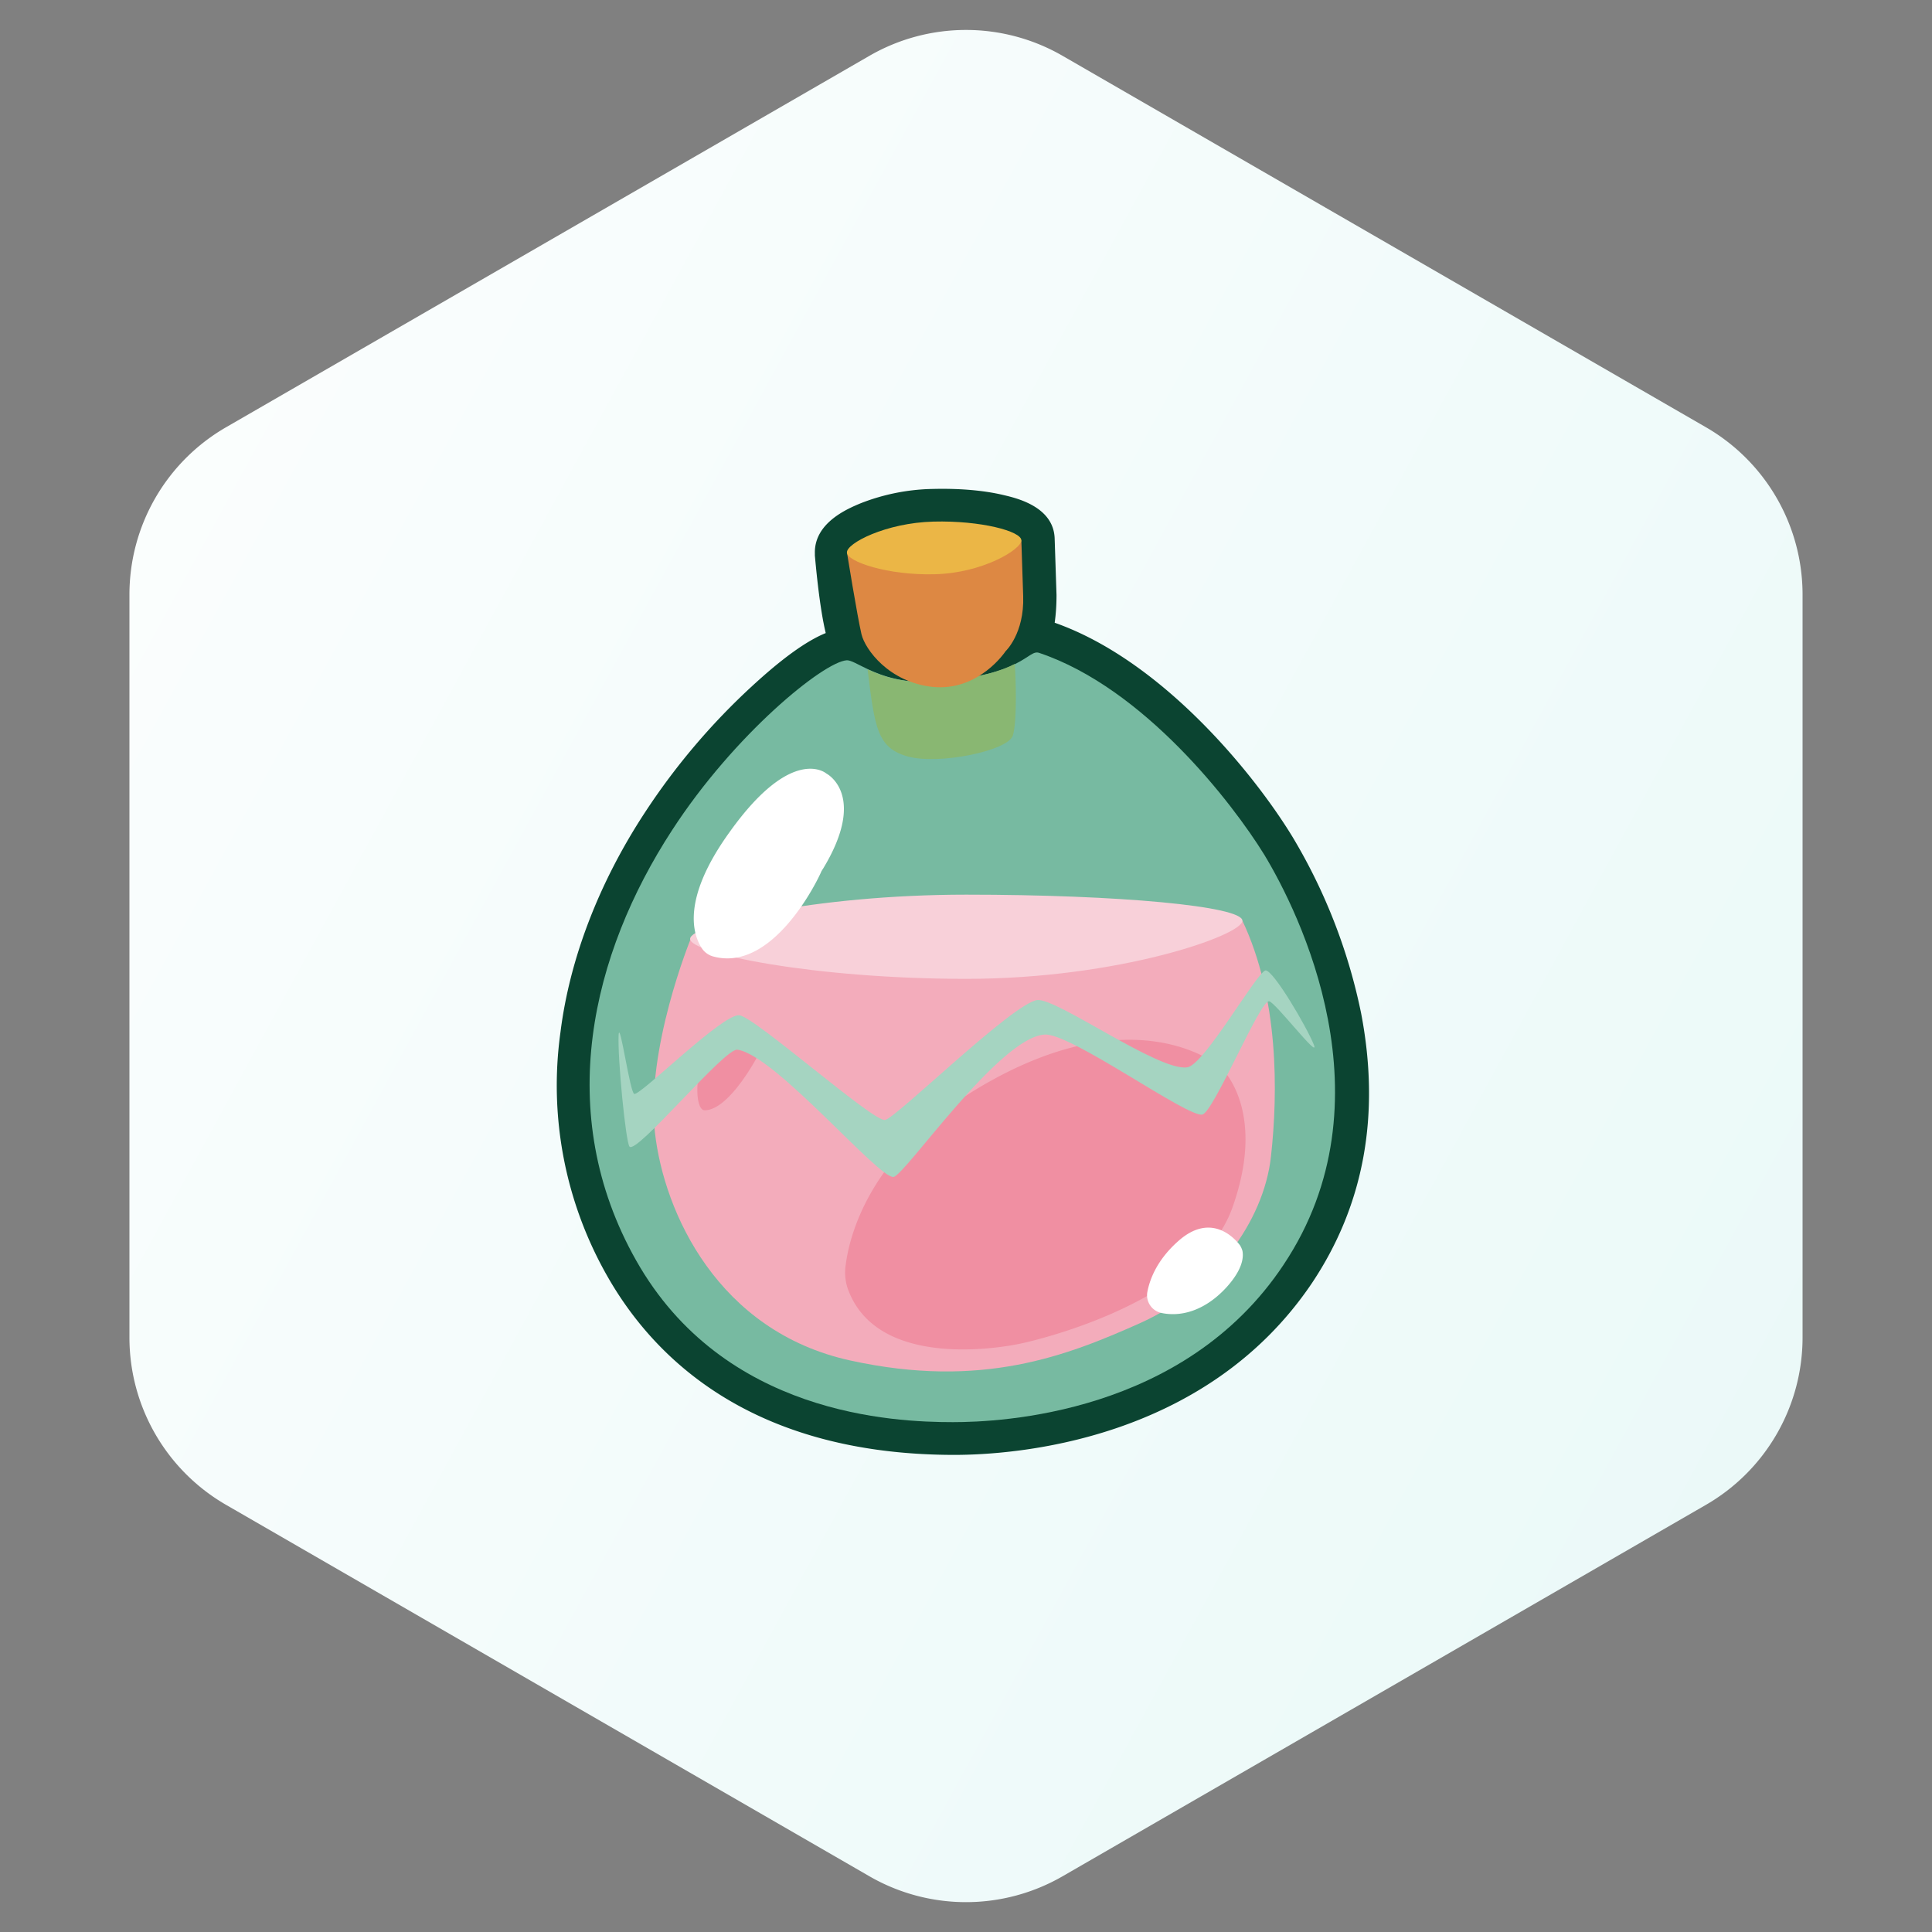 <svg width='40' height='40' fill='none' xmlns='http://www.w3.org/2000/svg'><rect width="100%" height="100%" fill="#808080" stroke="none"/><path fill-rule='evenodd' clip-rule='evenodd' d='m22 1.156 13.32 7.69a4 4 0 0 1 2 3.464v15.382a4 4 0 0 1-2 3.464L22 38.846a4 4 0 0 1-4 0l-13.32-7.69a4 4 0 0 1-2-3.464V12.31a4 4 0 0 1 2-3.464L18 1.156a4 4 0 0 1 4 0z' fill='url(#a)'/><path d='M19.755 30.122h-.025c-4.189-.012-6.195-2.018-7.148-3.686a7.975 7.975 0 0 1-.978-5.066c.188-1.505.79-3.085 1.743-4.54a13.884 13.884 0 0 1 2.232-2.632c.614-.565 1.116-.928 1.517-1.091-.125-.514-.2-1.33-.225-1.605v-.05c-.013-.64.702-.928.94-1.029a4.29 4.29 0 0 1 1.505-.3c.514-.013 1.028.024 1.454.125.264.062 1.054.238 1.066.915l.038 1.154c0 .213-.013.4-.038.576 2.245.79 4.15 3.16 4.928 4.44a11.612 11.612 0 0 1 1.417 3.648c.401 2.094.063 3.963-1.016 5.58-2.22 3.298-6.194 3.561-7.41 3.561zm-2.232-15.724c-.502.276-1.956 1.492-3.035 3.173-1.066 1.642-2.583 4.902-.715 8.2 1.104 1.956 3.173 2.997 5.97 3.01h.024c1.04 0 4.439-.226 6.257-2.96 2.144-3.21.025-7.034-.426-7.761-.389-.64-1.179-1.68-2.157-2.558l-4.1-.627-3.11.614 1.643-.928c-.063-.025-.126-.05-.188-.088a.98.98 0 0 1-.163-.075zm3.749-.025 1.542.602c-.414-.301-.84-.564-1.291-.74a3.011 3.011 0 0 1-.201.113c-.012.013-.025.025-.05.025zm-3.035-2.658c.063.514.138 1.04.189 1.191.1.276.263.451.514.552l.501.2.427-.238c.225-.125.376-.313.388-.326l.05-.075.025-.013c.038-.05.163-.25.15-.64v-.79c-.237-.062-.651-.112-1.14-.1a3.084 3.084 0 0 0-1.104.239z' fill='#0B4431'/><path d='M26.576 26.184c-2.056 3.098-5.868 3.26-6.846 3.26-1.23 0-4.753-.15-6.559-3.347-1.73-3.06-.915-6.358.74-8.903 1.292-1.994 3.148-3.499 3.624-3.524.088 0 .226.088.439.188.301.138.765.314 1.492.251.84-.075 1.292-.226 1.555-.363.301-.15.376-.276.502-.226 2.156.727 3.987 3.097 4.652 4.175.714 1.18 2.67 5.091.4 8.49z' fill='#77BAA1'/><path d='M14.3 19.439s-.94 2.294-.74 4.012c.188 1.655 1.304 4.113 4.038 4.715 2.733.602 4.502-.1 6.019-.778 1.504-.677 2.545-2.094 2.696-3.435.15-1.342.163-3.298-.59-4.89' fill='#F3ACBB'/><path d='M20.97 15.226c-.087.313-1.516.614-2.168.438-.64-.175-.69-.589-.84-1.805.3.138.764.313 1.492.25.84-.075 1.291-.225 1.555-.363.025.313.05 1.179-.038 1.48z' fill='#89B772'/><path d='M17.573 26.736a1.036 1.036 0 0 1-.063-.552c.088-.677.564-2.47 3.035-3.824 3.097-1.705 4.727-.263 4.727-.263s.978.865.238 2.921c-.74 2.044-4.364 2.796-4.364 2.796s-2.884.665-3.573-1.078zm-2.985-3.749c-.2 0-.213-.79.038-1.141.401-.564 1.091-.038 1.091-.038s-.602 1.179-1.129 1.179z' fill='#F08FA2'/><path d='M25.723 19.063c0-.301-2.558-.54-5.717-.54-3.16 0-5.718.615-5.718.916 0 .3 2.558.827 5.718.827s5.717-.903 5.717-1.203z' fill='#F8D0D9'/><path d='M17.535 11.438s.213 1.317.301 1.693c.075.313.564.99 1.467 1.09.966.101 1.517-.739 1.517-.739s.39-.364.364-1.141l-.038-1.154s-2.03.189-3.61.251z' fill='#DD8843'/><path d='M21.146 11.187c0-.188-.84-.413-1.818-.388-.99.025-1.805.451-1.793.64 0 .187.84.476 1.818.45.991-.024 1.793-.513 1.793-.702z' fill='#EBB646'/><path d='M14.764 19.802a.414.414 0 0 1-.238-.176c-.176-.276-.426-1.003.577-2.395 1.304-1.83 2.006-1.216 2.006-1.216s.865.439-.075 1.981c-.013.013-.013.025-.025.038-.088.213-1.016 2.106-2.245 1.768zm9.304 7.385a.374.374 0 0 1-.313-.439c.05-.263.2-.664.64-1.053.676-.602 1.165-.063 1.278.088a.443.443 0 0 1 .05.113c.025.125.013.376-.326.752-.388.427-.865.627-1.329.54z' fill='white'/><path d='M27.203 21.633c.125.326-.803-.89-.928-.903-.188-.025-1.141 2.282-1.38 2.345-.3.075-2.745-1.705-3.272-1.655-.94.063-2.872 2.896-3.122 2.947-.301.05-2.458-2.533-3.235-2.634-.264-.037-2.082 2.17-2.232 2.007-.076-.075-.251-1.831-.226-2.32.025-.314.238 1.229.326 1.229.15.012 1.818-1.655 2.17-1.63.313.025 2.783 2.22 3.021 2.169.239-.05 2.633-2.407 3.148-2.483.4-.05 2.533 1.492 3.11 1.392.35-.05 1.429-1.956 1.617-2.006.163-.013.865 1.191 1.003 1.542z' fill='#A5D4C1'/><defs><linearGradient id='a' x1='-5' y1='1.001' x2='48.253' y2='30.034' gradientUnits='userSpaceOnUse'><stop stop-color='white'/><stop offset='1' stop-color='#E7F8F7'/></linearGradient></defs></svg>